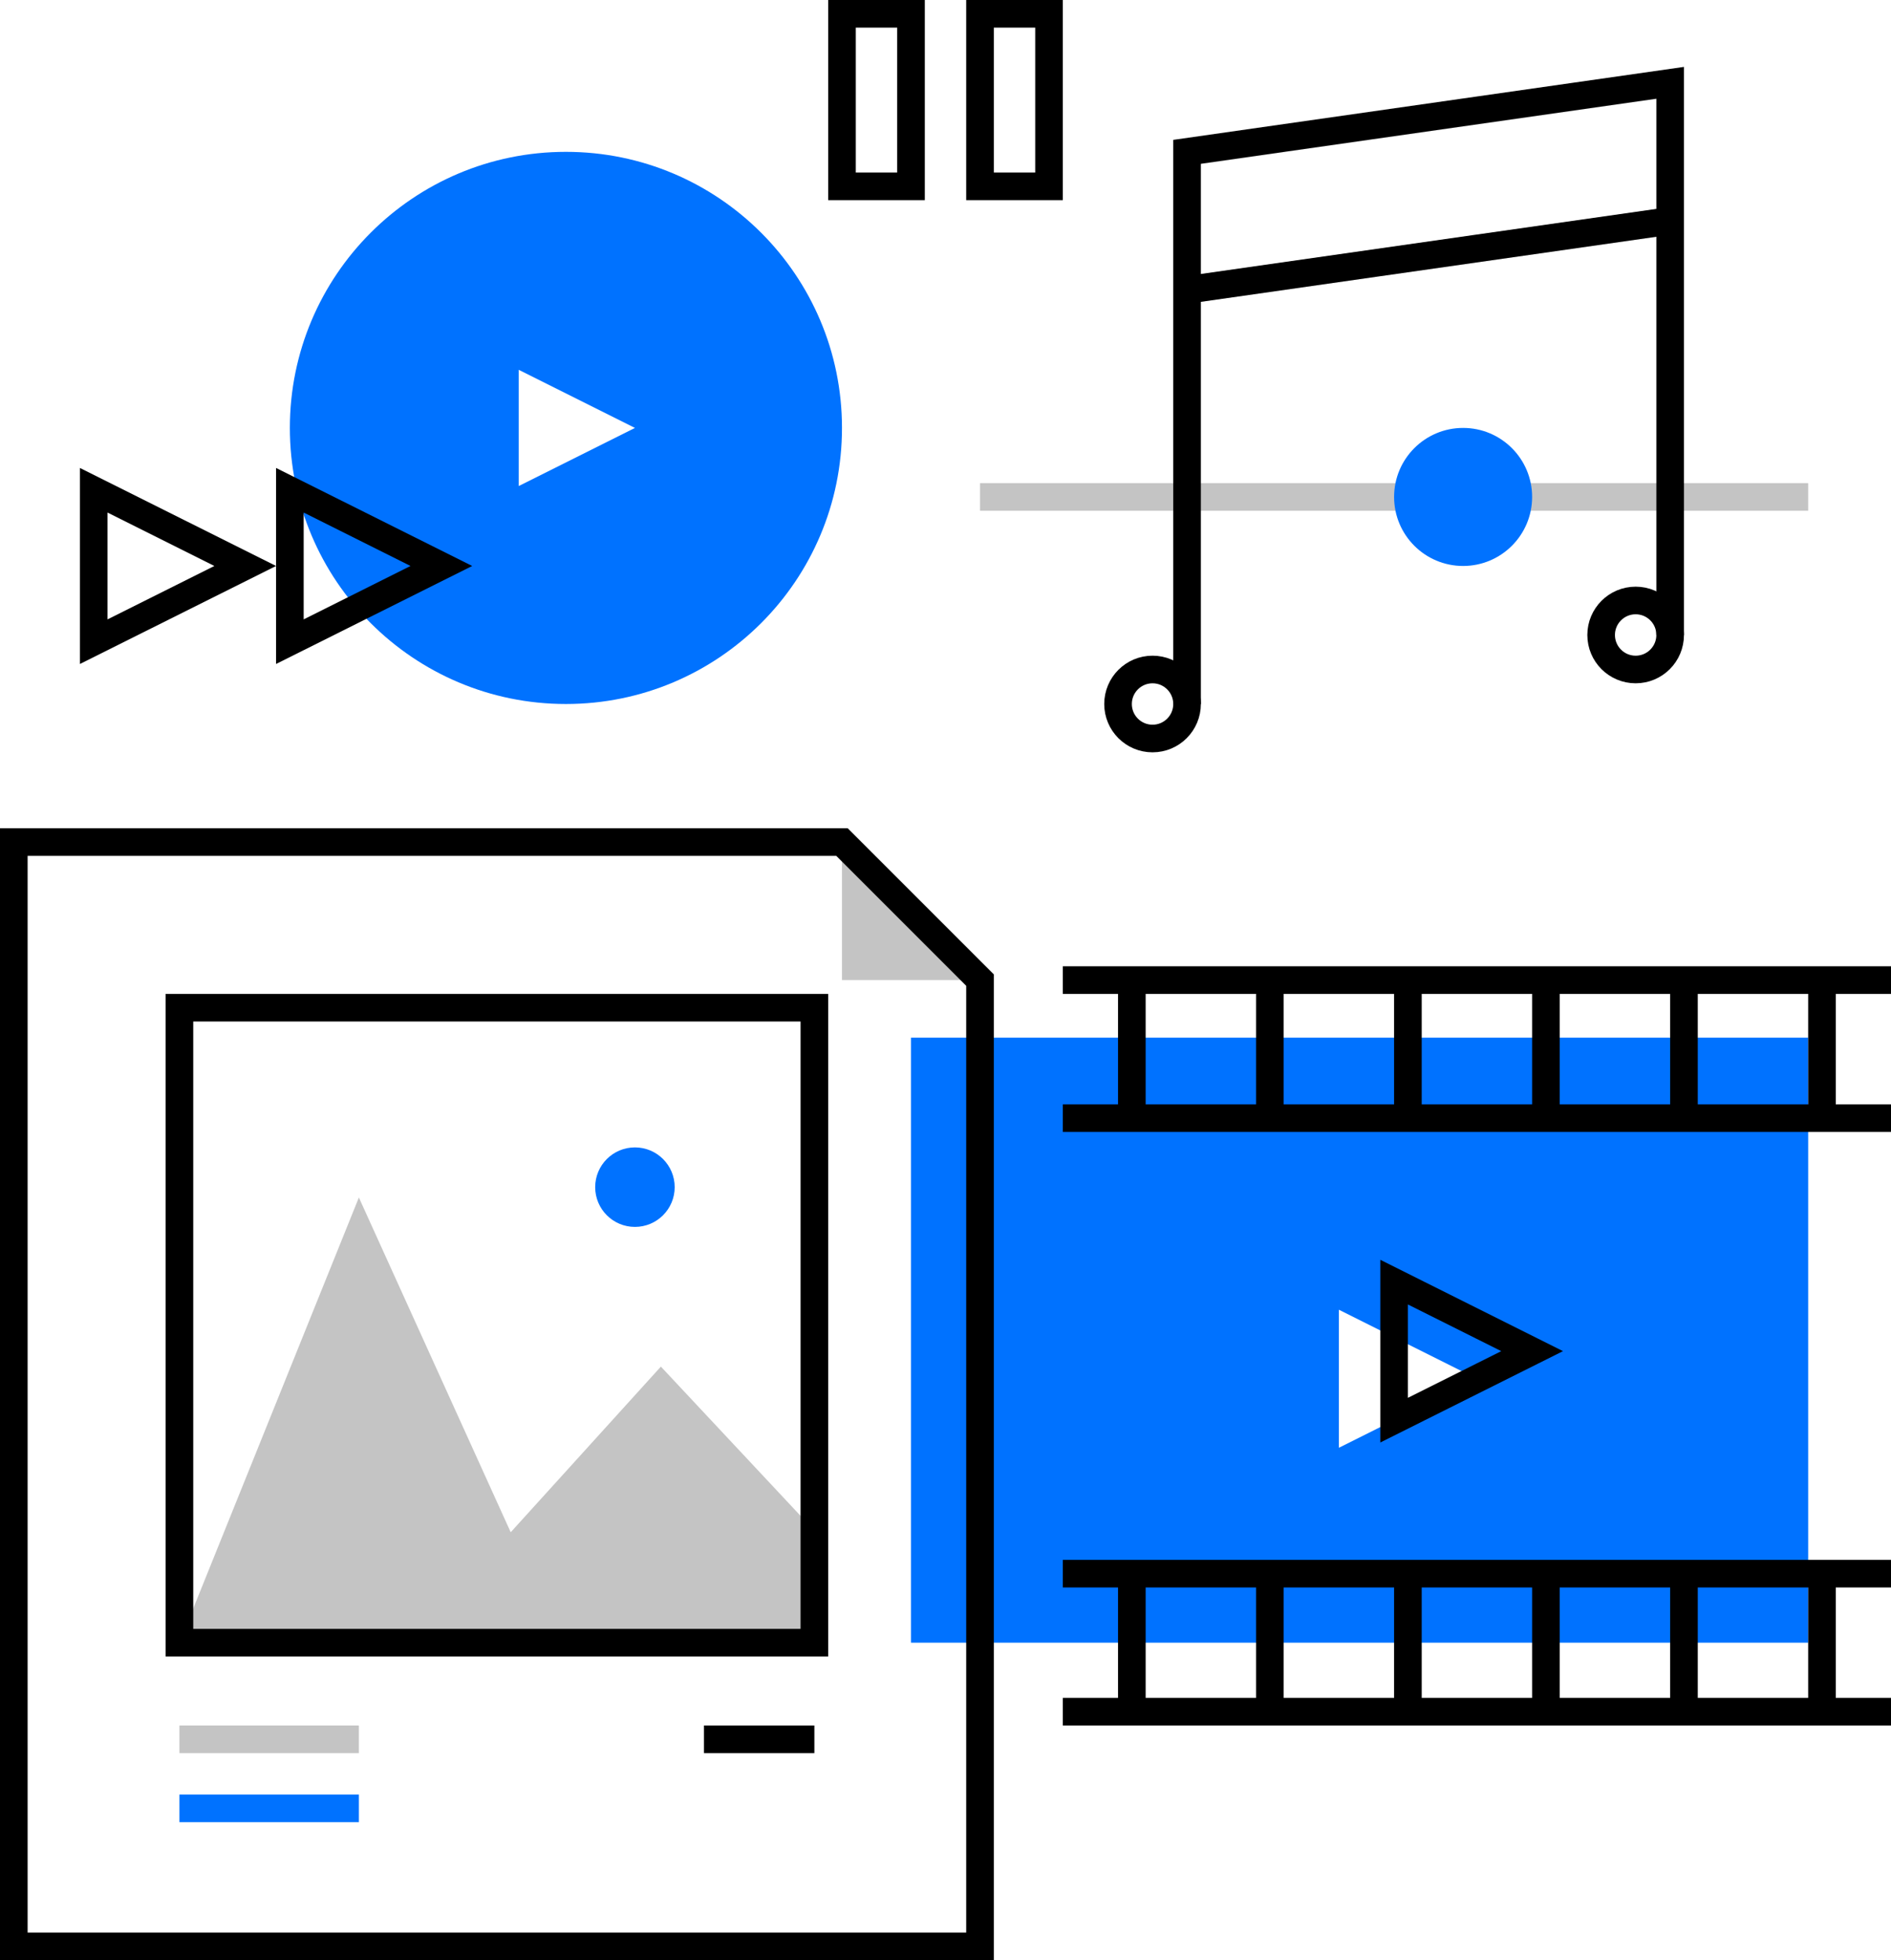 <svg id="14e13fed-491c-4fc4-9df8-35d1a9bf33ea" data-name="Layer 1" xmlns="http://www.w3.org/2000/svg" viewBox="0 0 137 142"><defs><style>.\31 6706b0b-d5ad-45d4-965a-d2d509e31f81{fill:#0072ff;}.\30 15968c8-e652-4eec-a788-7b819c754e92,.\31 0a899b4-ffb2-40a8-b287-a2adb2a3519b,.b0809da1-5dec-42f9-bf68-c38873a7ea01{fill:none;stroke-miterlimit:10;stroke-width:2px;}.\31 0a899b4-ffb2-40a8-b287-a2adb2a3519b{stroke:#c4c4c4;}.\39 6492718-ab10-4e61-bcfb-4be8852c74b6{fill:#c4c4c4;}.\30 15968c8-e652-4eec-a788-7b819c754e92{stroke:#000;}.b0809da1-5dec-42f9-bf68-c38873a7ea01{stroke:#0072ff;}.\37 4ddb80d-1720-4196-be24-fa21fc5bb4cf{fill:#fff;}</style></defs><title>Untitled-1</title><g id="a96180c5-e555-4502-9e9a-f60714233fc9" data-name="content"><rect class="16706b0b-d5ad-45d4-965a-d2d509e31f81" x="66" y="75.17" width="65" height="43.83"/><line class="10a899b4-ffb2-40a8-b287-a2adb2a3519b" x1="71" y1="36" x2="131" y2="36"/><polygon class="96492718-ab10-4e61-bcfb-4be8852c74b6" points="13 119 26 86.75 37 111 47.88 99 59 110.88 59 119 13 119"/><rect class="015968c8-e652-4eec-a788-7b819c754e92" x="13" y="73" width="46" height="46"/><polyline class="96492718-ab10-4e61-bcfb-4be8852c74b6" points="61 61 61 71 71 71"/><polygon class="015968c8-e652-4eec-a788-7b819c754e92" points="61 61 1 61 1 141 71 141 71 71 61 61"/><circle class="16706b0b-d5ad-45d4-965a-d2d509e31f81" cx="46" cy="86" r="2.88"/><line class="10a899b4-ffb2-40a8-b287-a2adb2a3519b" x1="13" y1="126" x2="26" y2="126"/><line class="015968c8-e652-4eec-a788-7b819c754e92" x1="51" y1="126" x2="59" y2="126"/><line class="b0809da1-5dec-42f9-bf68-c38873a7ea01" x1="13" y1="131" x2="26" y2="131"/><polyline class="015968c8-e652-4eec-a788-7b819c754e92" points="86 51 86 11 121 6 121 46"/><line class="015968c8-e652-4eec-a788-7b819c754e92" x1="86" y1="21" x2="121" y2="16"/><circle class="015968c8-e652-4eec-a788-7b819c754e92" cx="118.5" cy="46" r="2.5"/><circle class="015968c8-e652-4eec-a788-7b819c754e92" cx="83.5" cy="51" r="2.5"/><circle class="16706b0b-d5ad-45d4-965a-d2d509e31f81" cx="41" cy="31" r="20"/><polygon class="74ddb80d-1720-4196-be24-fa21fc5bb4cf" points="37.58 26.79 37.58 35.21 46 31 37.58 26.79"/><path d="M593,478.13l7.74,3.87L593,485.87v-7.74m-2-3.24V489.1l14.21-7.1L591,474.9Z" transform="translate(-571 -441)"/><path d="M578.79,478.13l7.74,3.87-7.74,3.87v-7.74m-2-3.24V489.1L591,482l-14.21-7.1Z" transform="translate(-571 -441)"/><rect class="015968c8-e652-4eec-a788-7b819c754e92" x="61" y="1" width="5" height="12.5"/><rect class="015968c8-e652-4eec-a788-7b819c754e92" x="71" y="1" width="5" height="12.5"/><circle class="16706b0b-d5ad-45d4-965a-d2d509e31f81" cx="106" cy="36" r="5"/><line class="015968c8-e652-4eec-a788-7b819c754e92" x1="77" y1="71" x2="137" y2="71"/><line class="015968c8-e652-4eec-a788-7b819c754e92" x1="77" y1="81" x2="137" y2="81"/><line class="015968c8-e652-4eec-a788-7b819c754e92" x1="132" y1="81" x2="132" y2="71"/><line class="015968c8-e652-4eec-a788-7b819c754e92" x1="122" y1="81" x2="122" y2="71"/><line class="015968c8-e652-4eec-a788-7b819c754e92" x1="112" y1="81" x2="112" y2="71"/><line class="015968c8-e652-4eec-a788-7b819c754e92" x1="102" y1="81" x2="102" y2="71"/><line class="015968c8-e652-4eec-a788-7b819c754e92" x1="92" y1="81" x2="92" y2="71"/><line class="015968c8-e652-4eec-a788-7b819c754e92" x1="82" y1="81" x2="82" y2="71"/><line class="015968c8-e652-4eec-a788-7b819c754e92" x1="77" y1="114" x2="137" y2="114"/><line class="015968c8-e652-4eec-a788-7b819c754e92" x1="77" y1="124" x2="137" y2="124"/><line class="015968c8-e652-4eec-a788-7b819c754e92" x1="132" y1="124" x2="132" y2="114"/><line class="015968c8-e652-4eec-a788-7b819c754e92" x1="122" y1="124" x2="122" y2="114"/><line class="015968c8-e652-4eec-a788-7b819c754e92" x1="112" y1="124" x2="112" y2="114"/><line class="015968c8-e652-4eec-a788-7b819c754e92" x1="102" y1="124" x2="102" y2="114"/><line class="015968c8-e652-4eec-a788-7b819c754e92" x1="92" y1="124" x2="92" y2="114"/><line class="015968c8-e652-4eec-a788-7b819c754e92" x1="82" y1="124" x2="82" y2="114"/><polygon class="74ddb80d-1720-4196-be24-fa21fc5bb4cf" points="97 94.88 97 104.88 107 99.88 97 94.88"/><polygon class="015968c8-e652-4eec-a788-7b819c754e92" points="101 92.88 101 102.88 111 97.88 101 92.88"/></g></svg>